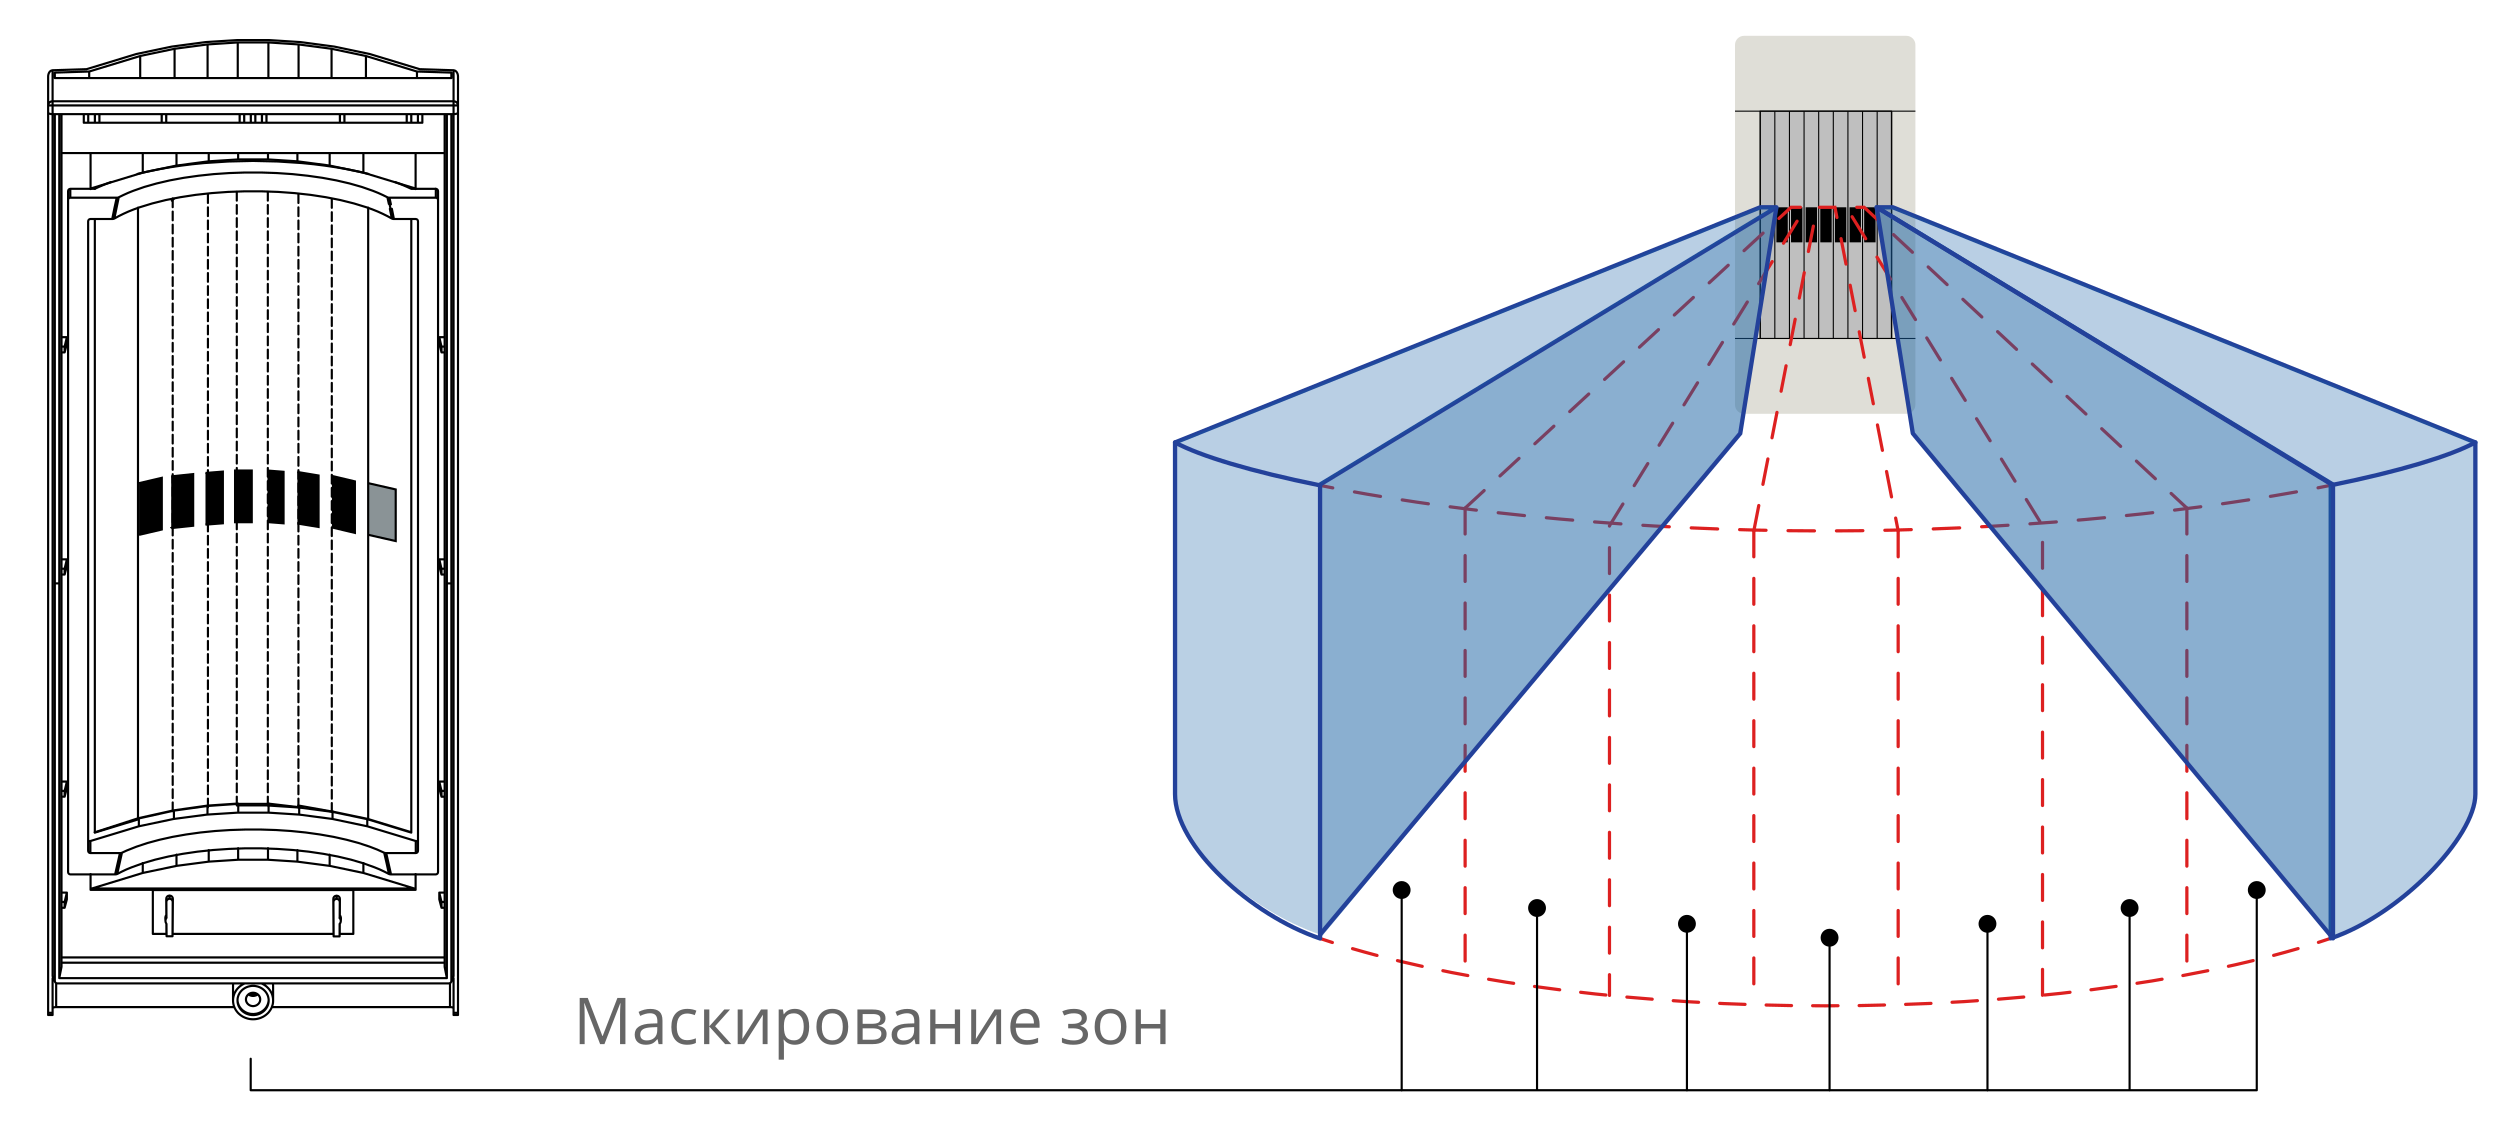 <?xml version="1.0" encoding="utf-8"?>
<!-- Generator: Adobe Illustrator 23.0.0, SVG Export Plug-In . SVG Version: 6.00 Build 0)  -->
<svg version="1.1" id="Слой_1" xmlns="http://www.w3.org/2000/svg" xmlns:xlink="http://www.w3.org/1999/xlink" x="0px" y="0px"
	 width="579.58px" height="262.751px" viewBox="0 0 579.58 262.751"
	 style="enable-background:new 0 0 579.58 262.751;" xml:space="preserve">
<style type="text/css">
	.st0{fill:#DFDED7;}
	.st1{fill:#BFBFBF;stroke:#000000;stroke-width:0.25;stroke-miterlimit:10;}
	.st2{fill:none;stroke:#000000;stroke-width:0.25;stroke-miterlimit:10;}
	.st3{fill:none;stroke:#DD2020;stroke-width:0.75;stroke-linecap:round;stroke-miterlimit:10;stroke-dasharray:6,5;}
	.st4{fill:none;stroke:#DD2020;stroke-width:0.75;stroke-linecap:round;stroke-miterlimit:10;}
	.st5{fill:none;stroke:#DD2020;stroke-width:0.75;stroke-linecap:round;stroke-miterlimit:10;stroke-dasharray:6.123,5.102;}
	
		.st6{fill:none;stroke:#DD2020;stroke-width:0.75;stroke-linecap:round;stroke-miterlimit:10;stroke-dasharray:5.88,4.9;}
	.st7{opacity:0.5;fill:#1760A3;}
	.st8{fill:none;stroke:#23419A;stroke-linecap:round;stroke-linejoin:round;stroke-miterlimit:10;}
	.st9{fill:none;stroke:#23419A;stroke-miterlimit:10;}
	.st10{opacity:0.3;fill:#1760A3;}
	.st11{opacity:0.3;}
	.st12{fill:#1760A3;}
	.st13{fill:#23419A;}
	.st14{fill:none;stroke:#000000;stroke-width:0.5;stroke-linecap:round;stroke-linejoin:round;}
	.st15{fill:none;stroke:#000000;stroke-width:0.5;stroke-linecap:round;stroke-linejoin:round;stroke-miterlimit:1;}
	.st16{fill:none;stroke:#000000;stroke-width:0.5;stroke-linecap:round;stroke-linejoin:round;stroke-dasharray:2.022,1.022;}
	.st17{fill:none;stroke:#000000;stroke-width:0.5;stroke-linecap:round;stroke-linejoin:round;stroke-dasharray:2.023,1.023;}
	.st18{fill:none;stroke:#000000;stroke-width:0.5;stroke-linecap:round;stroke-linejoin:round;stroke-dasharray:2.024,1.024;}
	.st19{fill:none;stroke:#000000;stroke-width:0.5;stroke-miterlimit:10;}
	.st20{fill:#8A9396;}
	.st21{fill:#666666;}
</style>
<g>
</g>
<g>
	<g>
		<path class="st0" d="M441.953,8.304h-37.625c-1.16,0-2.1,0.94-2.1,2.1v83.43
			c0,1.16,0.94,2.1,2.1,2.1h37.625c1.16,0,2.1-0.94,2.1-2.1V10.405
			C444.054,9.245,443.113,8.304,441.953,8.304z"/>
		<rect x="408.072" y="25.769" class="st1" width="30.415" height="52.702"/>
		<rect x="411.823" y="48.056" width="2.639" height="8.127"/>
		<rect x="415.216" y="48.056" width="2.639" height="8.127"/>
		<rect x="418.608" y="48.056" width="2.639" height="8.127"/>
		<rect x="422" y="48.056" width="2.639" height="8.127"/>
		<rect x="425.392" y="48.056" width="2.639" height="8.127"/>
		<rect x="428.784" y="48.056" width="2.639" height="8.127"/>
		<rect x="432.176" y="48.056" width="2.639" height="8.127"/>
		<g>
			<g>
				<line class="st2" x1="408.072" y1="25.769" x2="408.072" y2="78.471"/>
			</g>
			<g>
				<line class="st2" x1="411.461" y1="25.769" x2="411.461" y2="78.471"/>
			</g>
			<g>
				<line class="st2" x1="414.85" y1="25.769" x2="414.85" y2="78.471"/>
			</g>
			<g>
				<line class="st2" x1="418.24" y1="25.769" x2="418.24" y2="78.471"/>
			</g>
			<g>
				<line class="st2" x1="421.629" y1="25.769" x2="421.629" y2="78.471"/>
			</g>
			<g>
				<line class="st2" x1="425.019" y1="25.769" x2="425.019" y2="78.471"/>
			</g>
			<g>
				<line class="st2" x1="428.408" y1="25.769" x2="428.408" y2="78.471"/>
			</g>
			<g>
				<line class="st2" x1="431.798" y1="25.769" x2="431.798" y2="78.471"/>
			</g>
			<g>
				<line class="st2" x1="435.187" y1="25.769" x2="435.187" y2="78.471"/>
			</g>
			<g>
				<line class="st2" x1="438.577" y1="25.769" x2="438.577" y2="78.471"/>
			</g>
		</g>
		<line class="st2" x1="402.228" y1="25.769" x2="444.054" y2="25.769"/>
		<line class="st2" x1="402.228" y1="78.471" x2="444.054" y2="78.471"/>
	</g>
	<g>
		<line class="st3" x1="339.663" y1="117.796" x2="339.663" y2="226.062"/>
		<polyline class="st3" points="339.663,117.796 415.216,48.056 418.608,48.056 373.128,121.895 
			373.128,230.773 		"/>
		<line class="st3" x1="406.592" y1="123.083" x2="406.592" y2="232.926"/>
		<line class="st3" x1="440.056" y1="123.083" x2="440.056" y2="232.915"/>
		<polyline class="st3" points="473.521,230.737 473.521,121.895 428.031,48.056 432.176,48.056 
			506.985,117.796 		"/>
		<line class="st3" x1="506.985" y1="117.796" x2="506.985" y2="225.36"/>
		<g>
			<g>
				<path class="st4" d="M540.337,112.508c-0.964,0.196-1.945,0.39-2.94,0.583"/>
				<path class="st5" d="M532.385,114.031c-28.012,5.062-66.616,9.053-109.244,9.053
					c-43.869,0-83.476-4.227-111.662-9.498"/>
				<path class="st4" d="M308.973,113.109c-0.995-0.193-1.975-0.387-2.94-0.583"/>
			</g>
		</g>
		<g>
			<g>
				<path class="st4" d="M306.033,217.566c0.935,0.315,1.885,0.626,2.849,0.933"/>
				<path class="st6" d="M313.567,219.929c28.038,8.188,66.778,13.253,109.574,13.253
					c44.046,0,83.797-5.365,112.004-13.979"/>
				<path class="st4" d="M537.489,218.472c0.964-0.308,1.914-0.619,2.849-0.935"/>
			</g>
		</g>
		<polyline class="st3" points="406.592,123.083 421.247,48.056 425.392,48.056 440.056,123.083 		
			"/>
	</g>
	<polyline class="st7" points="306.033,217.566 306.033,112.508 411.823,48.056 403.443,100.482 
		306.033,217.566 	"/>
	<polyline class="st8" points="272.413,102.571 408.072,48.056 411.823,48.056 306.033,112.336 	
		"/>
	<polyline class="st9" points="306.033,216.65 403.443,100.482 411.823,48.056 	"/>
	<polyline class="st8" points="573.869,102.571 438.827,48.056 435.075,48.056 540.866,112.336 	
		"/>
	<polygon class="st10" points="272.413,102.571 408.072,48.056 411.823,48.056 306.033,112.336 
		286.93,107.96 	"/>
	<polygon class="st10" points="573.869,102.571 438.827,48.056 435.075,48.056 540.866,112.336 
		558.65,108.16 	"/>
	<g class="st11">
		<path class="st12" d="M272.413,102.571v81.523c0,11.753,17.583,27.155,33.62,32.555V112.526
			C289.996,109.278,278.267,105.729,272.413,102.571z"/>
		<path class="st12" d="M540.337,112.508v105.029c15.992-5.394,33.532-23.187,33.532-33.443
			v-81.524C568.026,105.723,556.33,109.266,540.337,112.508z"/>
	</g>
	<g>
		<path class="st8" d="M272.413,102.571v81.523c0,12.052,17.583,28.072,33.62,33.472v-105.04
			C289.996,109.278,278.267,105.729,272.413,102.571z"/>
		<path class="st8" d="M540.337,112.508v105.029c15.992-5.394,33.532-23.486,33.532-33.443
			v-81.524C568.026,105.723,556.33,109.266,540.337,112.508z"/>
	</g>
	<path class="st13" d="M540.866,112.336"/>
	<polyline class="st7" points="540.866,216.65 540.866,112.508 435.075,48.056 443.456,100.482 
		540.866,217.537 	"/>
	<polyline class="st8" points="540.866,217.537 540.866,112.508 435.075,48.056 443.456,100.482 
		540.866,217.537 	"/>
</g>
<path d="M327.02,206.337c0,1.144-0.927,2.071-2.075,2.071
	c-1.144,0-2.071-0.927-2.071-2.071c0-1.144,0.927-2.075,2.071-2.075
	C326.093,204.262,327.02,205.193,327.02,206.337"/>
<path d="M525.263,206.337c0,1.144-0.927,2.071-2.075,2.071
	c-1.144,0-2.071-0.927-2.071-2.071c0-1.144,0.927-2.075,2.071-2.075
	C524.336,204.262,525.263,205.193,525.263,206.337"/>
<path d="M495.782,210.509c0,1.144-0.927,2.071-2.075,2.071
	c-1.144,0-2.071-0.927-2.071-2.071c0-1.144,0.927-2.075,2.071-2.075
	C494.855,208.434,495.782,209.365,495.782,210.509"/>
<path d="M358.408,210.509c0,1.144-0.927,2.071-2.075,2.071
	c-1.144,0-2.071-0.927-2.071-2.071c0-1.144,0.927-2.075,2.071-2.075
	C357.481,208.434,358.408,209.365,358.408,210.509"/>
<path d="M393.159,214.175c0,1.144-0.927,2.071-2.075,2.071
	c-1.144,0-2.071-0.927-2.071-2.071c0-1.144,0.927-2.075,2.071-2.075
	C392.232,212.1,393.159,213.031,393.159,214.175"/>
<path d="M462.833,214.175c0,1.144-0.927,2.071-2.075,2.071
	c-1.144,0-2.071-0.927-2.071-2.071c0-1.144,0.927-2.075,2.071-2.075
	C461.906,212.1,462.833,213.031,462.833,214.175"/>
<path d="M426.226,217.396c0,1.144-0.927,2.071-2.075,2.071
	c-1.144,0-2.071-0.927-2.071-2.071c0-1.144,0.927-2.075,2.071-2.075
	C425.298,215.321,426.226,216.252,426.226,217.396"/>
<g>
	<path class="st14" d="M58.121,245.453v7.298h465.069v-46.39 M493.709,252.751v-42.244
		 M356.335,252.751v-42.244"/>
	<path class="st14" d="M324.955,252.751v-46.786 M391.085,252.751v-38.097 M424.152,252.751
		v-35.726 M460.76,252.751v-38.097"/>
</g>
<path class="st15" d="M89.815,45.739l-1.038-0.512l-1.126-0.508l-1.191-0.477l-2.584-0.902
	l-2.834-0.806l-3.053-0.709l-3.241-0.6l-3.407-0.482l-3.53-0.377l-3.622-0.245
	l-3.67-0.127h-3.692l-3.675,0.127l-3.622,0.245l-3.53,0.377l-3.403,0.482
	l-3.25,0.6l-3.044,0.709l-2.843,0.806l-2.58,0.902l-1.187,0.477l-1.121,0.508
	l-1.047,0.512c-0.359,1.642-0.701,3.289-1.021,4.932 M90.844,50.671l-1.021-0.561
	l-1.104-0.547l-1.183-0.534l-1.261-0.504l-1.34-0.477l-2.891-0.885l-3.14-0.784
	l-3.368-0.661l-3.556-0.543l-3.692-0.407l-3.806-0.276l-3.867-0.136h-3.889
	l-3.867,0.136l-3.802,0.276l-3.697,0.407l-3.552,0.543l-3.372,0.661l-3.14,0.784
	l-2.891,0.885l-1.336,0.477l-1.266,0.504l-1.183,0.534l-1.104,0.547l-1.012,0.561
	 M90.844,50.671c-0.153-0.753-0.302-1.507-0.464-2.26 M90.152,47.285
	c-0.109-0.512-0.223-1.025-0.337-1.546 M90.625,47.382
	c-0.109-0.517-0.219-1.029-0.333-1.546 M89.815,45.739
	c0.149,0.074,0.311,0.101,0.477,0.096 M90.319,47.382h0.306 M90.152,47.285
	c0.145,0.07,0.311,0.105,0.473,0.096 M90.319,47.382l0.215,1.029 M101.036,43.773
	v2.063 M101.553,46.383c0.009-0.294-0.223-0.543-0.517-0.547 M101.553,46.383
	v-2.063c0.009-0.289-0.223-0.534-0.517-0.547 M16.3,45.835V43.773
	c-0.289,0.013-0.521,0.258-0.517,0.547v2.063 M16.3,45.835
	c-0.289,0.004-0.521,0.254-0.517,0.547 M15.783,202.16
	c-0.004,0.298,0.228,0.534,0.517,0.556 M101.036,202.716
	c0.293-0.022,0.526-0.258,0.517-0.556 M20.955,50.776
	c-0.298,0-0.526,0.254-0.521,0.552 M20.434,197.224
	c-0.004,0.294,0.223,0.543,0.521,0.543v-2.79 M20.434,194.592
	c0,0.066,0.004,0.118,0.026,0.175c0.079,0.197,0.293,0.293,0.495,0.21
	 M96.389,194.977c0.057,0.035,0.118,0.039,0.175,0.035
	c0.21-0.022,0.363-0.21,0.342-0.42 M96.389,194.977v2.79
	c0.293,0,0.526-0.25,0.517-0.543 M96.906,51.328
	c0.009-0.298-0.223-0.552-0.517-0.552 M20.434,51.328v145.896 M27.057,45.835
	H16.3 M27.057,45.835c-0.368,1.647-0.718,3.285-1.038,4.94 M27.057,45.835
	c0.158,0.004,0.32-0.022,0.469-0.096 M90.17,202.62
	c0.153,0.061,0.315,0.101,0.482,0.096 M90.17,202.62l-1.034-0.534l-1.112-0.526
	l-1.191-0.486l-2.588-0.933l-2.856-0.841l-3.088-0.732l-3.289-0.618l-3.451-0.508
	l-3.587-0.381l-3.679-0.254l-3.745-0.136h-3.762l-3.736,0.136l-3.679,0.254
	l-3.591,0.381l-3.451,0.508l-3.289,0.618l-3.083,0.732l-2.851,0.841l-2.593,0.933
	l-1.191,0.486l-1.117,0.526l-1.034,0.534 M90.17,202.62
	c-0.346-1.651-0.714-3.289-1.104-4.927 M27.81,197.767
	c-0.39,1.651-0.762,3.294-1.121,4.949c0.171,0.004,0.329-0.035,0.482-0.096
	 M28.27,197.693c-0.385,1.638-0.753,3.276-1.099,4.927 M16.3,43.773h5.685
	 M15.783,202.16V46.383 M32.19,189.914v1.647 M21.985,193.028l10.205-3.114
	 M21.985,50.776v142.252 M77.092,189.866l8.054,1.695 M69.361,188.85l7.73,1.016
	 M62.266,188.399l7.095,0.451 M55.074,188.399h7.192 M47.983,188.85l7.091-0.451
	 M40.244,189.866l7.739-1.016 M32.19,191.561l8.054-1.695 M20.955,194.977
	l11.234-3.416 M20.955,197.767h6.854c0.158,0.018,0.32-0.018,0.46-0.074
	 M89.066,197.693l-1.612-0.732l-1.756-0.679l-2.571-0.85l-2.786-0.749
	l-2.983-0.666l-3.158-0.556l-3.302-0.46l-3.416-0.346l-3.486-0.228l-3.548-0.114
	h-3.556l-3.543,0.114l-3.491,0.228l-3.421,0.346l-3.294,0.46l-3.158,0.556
	l-2.991,0.666l-2.781,0.749l-2.567,0.85l-2.312,0.915l-1.064,0.495
	 M89.066,197.693c0.149,0.057,0.307,0.092,0.469,0.074 M95.351,193.028V50.776
	 M85.146,189.914l10.205,3.114 M85.146,191.561v-1.647 M85.146,191.561l11.243,3.416
	 M26.019,50.776c0.171,0,0.328-0.026,0.486-0.105 M26.019,50.776h-5.063
	 M90.319,47.382l0.215,1.029C90.463,48.069,90.393,47.723,90.319,47.382
	 M90.849,48.411h-0.315 M96.389,50.776H91.322 M96.906,197.224V51.328 M89.535,197.767
	h6.854 M90.652,202.716c-0.355-1.656-0.727-3.298-1.117-4.949 M101.036,202.716
	H90.652 M101.553,46.383v155.777 M101.036,45.835H90.292 M90.844,50.671
	c0.144,0.079,0.311,0.105,0.477,0.105l-0.473-2.365 M95.351,192.932l-10.078-3.079
	 M77.092,188.223l8.054,1.691 M77.092,189.866v-1.642 M69.361,187.212l7.73,1.012
	 M69.361,188.85v-1.638 M62.266,186.752l7.095,0.46 M62.266,188.399v-1.647
	 M26.689,202.716H16.3 M77.179,188.162l8.094,1.691"/>
<line class="st16" x1="76.921" y1="188.201" x2="76.921" y2="46.006"/>
<line class="st15" x1="69.136" y1="186.733" x2="77.304" y2="188.201"/>
<line class="st17" x1="69.184" y1="187.17" x2="69.184" y2="44.861"/>
<line class="st15" x1="62.049" y1="186.28" x2="69.573" y2="187.169"/>
<line class="st18" x1="62.091" y1="186.716" x2="62.091" y2="44.381"/>
<path class="st15" d="M62.269,186.716h-7.227 M95.359,43.78l-0.889-0.407L93.537,42.97
	l-0.964-0.39l-1.007-0.385 M85.421,40.32l-2.356-0.552l-2.457-0.508l-2.549-0.447
	l-2.624-0.394l-2.685-0.337l-2.75-0.276l-5.628-0.364l-5.716-0.136l-5.716,0.136
	l-5.628,0.364l-2.751,0.276l-2.694,0.337l-2.619,0.394l-2.549,0.447l-2.457,0.508
	l-2.356,0.552 M25.742,42.195l-1.007,0.385L23.775,42.97l-0.937,0.403l-0.885,0.407
	 M95.359,43.78h5.681"/>
<line class="st18" x1="54.895" y1="186.716" x2="54.895" y2="44.381"/>
<path class="st15" d="M55.234,188.119v-1.756 M48.103,188.601v-1.743 M40.32,189.687v-1.752
	 M55.216,186.28l-7.17,0.486l-7.814,1.104l-8.133,1.805l-10.144,3.28
	 M32.218,189.735l8.103-1.8l7.783-1.077l7.13-0.495h7.236"/>
<line class="st17" x1="48.204" y1="187.167" x2="48.204" y2="44.862"/>
<line class="st16" x1="40.037" y1="46.008" x2="40.037" y2="188.199"/>
<path class="st15" d="M12.193,26.46v-2.019 M11.159,24.44h1.034 M11.159,24.44v1.647
	c0,0.035,0.013,0.057,0.031,0.088c0.018,0.035,0.039,0.053,0.074,0.079
	c0.035,0.026,0.079,0.053,0.123,0.07c0.048,0.018,0.109,0.044,0.158,0.053
	c0.07,0.018,0.131,0.039,0.201,0.053c0.074,0.013,0.145,0.022,0.219,0.026
	c0.079,0.004,0.149,0.004,0.228,0.004 M12.193,23.481v-7.196l-0.088,0.018
	c-0.07,0-0.14,0.018-0.206,0.048c-0.074,0.031-0.136,0.066-0.197,0.118
	c-0.07,0.053-0.131,0.114-0.188,0.18c-0.061,0.079-0.114,0.153-0.158,0.241
	c-0.048,0.088-0.079,0.184-0.109,0.272c-0.026,0.109-0.048,0.206-0.07,0.307
	c-0.009,0.096-0.018,0.193-0.018,0.285v6.688 M12.193,23.481h-0.083l-0.079,0.004
	l-0.083,0.018l-0.07,0.022l-0.083,0.026l-0.07,0.026l-0.07,0.044l-0.07,0.035
	l-0.061,0.048l-0.061,0.057l-0.057,0.057l-0.048,0.057l-0.048,0.061l-0.031,0.07
	l-0.039,0.061l-0.026,0.079l-0.022,0.07l-0.018,0.074L11.164,24.37l-0.004,0.07
	 M106.179,24.44v-6.688 M105.15,16.285l0.083,0.018 M105.15,16.285v7.196
	 M106.179,24.44V24.37l-0.009-0.079l-0.018-0.074l-0.022-0.07l-0.031-0.079
	l-0.031-0.061l-0.039-0.07l-0.048-0.061l-0.048-0.057l-0.057-0.057l-0.057-0.057
	l-0.066-0.048l-0.061-0.035l-0.074-0.044l-0.074-0.026l-0.079-0.026l-0.074-0.022
	l-0.083-0.018l-0.079-0.004h-0.079 M105.233,16.303
	c0.074,0,0.144,0.018,0.21,0.048c0.07,0.031,0.136,0.066,0.197,0.118
	c0.07,0.053,0.131,0.114,0.188,0.18c0.061,0.079,0.114,0.153,0.149,0.241
	c0.048,0.088,0.083,0.184,0.118,0.272c0.035,0.109,0.048,0.206,0.066,0.307
	c0.009,0.096,0.018,0.193,0.018,0.285 M38.537,208.397l0.035,0.736
	 M39.291,208.358h-0.009c-0.403,0.022-0.727,0.368-0.71,0.775 M39.291,208.358
	l-0.039-0.736l-0.004,0.004c-0.407,0.013-0.731,0.359-0.709,0.771 M39.357,207.622
	l-0.039,0.736 M40.04,209.133c0.013-0.416-0.306-0.762-0.723-0.775
	 M40.04,209.133l0.039-0.736c0.013-0.416-0.311-0.758-0.723-0.775
	 M77.268,208.432l0.035,0.723 M78.026,208.389h-0.009
	c-0.416,0.013-0.731,0.359-0.714,0.766 M78.026,208.389l-0.044-0.736
	c-0.416,0.013-0.736,0.363-0.714,0.78 M78.083,207.653l-0.031,0.736
	 M78.771,209.155c0.013-0.412-0.311-0.758-0.718-0.766 M78.771,209.155l0.031-0.723
	l0.004-0.013c0.013-0.416-0.302-0.753-0.723-0.766 M43.579,206.348h38.332
	 M81.911,206.291h14.44c-0.048-0.153-0.167-0.28-0.329-0.315H43.57
	 M43.579,205.975H21.316c-0.162,0.035-0.28,0.162-0.32,0.315h14.436
	 M35.432,206.348h8.147 M56.758,227.98l-0.28,0.127l-0.272,0.145l-0.258,0.171
	l-0.25,0.175l-0.241,0.202l-0.215,0.21l-0.21,0.223l-0.188,0.236l-0.166,0.254
	l-0.149,0.263l-0.144,0.254l-0.105,0.285l-0.092,0.276l-0.07,0.298l-0.057,0.293
	l-0.026,0.294l-0.009,0.293l0.013,0.298l0.035,0.285l0.053,0.298l0.074,0.28
	l0.105,0.289l0.114,0.276l0.14,0.263l0.149,0.263l0.18,0.236l0.188,0.245
	l0.21,0.219l0.228,0.206l0.236,0.197l0.254,0.175l0.258,0.166l0.276,0.136
	l0.289,0.131l0.298,0.105l0.298,0.092l0.302,0.07l0.315,0.053l0.315,0.026
	l0.315,0.013l0.315-0.013l0.311-0.026l0.315-0.053l0.306-0.07l0.302-0.092
	l0.289-0.105l0.285-0.131l0.28-0.136l0.263-0.166l0.254-0.175l0.236-0.197
	l0.228-0.206l0.21-0.219l0.188-0.245l0.171-0.236l0.162-0.263l0.136-0.263
	l0.114-0.276l0.092-0.289l0.092-0.28l0.053-0.298l0.031-0.285l0.009-0.298
	l-0.009-0.293l-0.026-0.294l-0.053-0.293l-0.07-0.298l-0.088-0.276l-0.114-0.285
	l-0.136-0.254l-0.149-0.263l-0.175-0.254l-0.184-0.236l-0.206-0.223l-0.219-0.21
	l-0.236-0.202l-0.25-0.175l-0.263-0.171l-0.276-0.145l-0.28-0.127
	 M54.051,227.98c-0.013,0.184-0.026,0.368-0.026,0.552 M105.041,226.578
	c0.07-0.092,0.11-0.201,0.11-0.315l-0.311,0.39 M104.765,226.92
	c0.048-0.079,0.074-0.171,0.074-0.267 M12.504,226.652
	c-0.004,0.096,0.022,0.188,0.07,0.267 M12.504,226.652l-0.311-0.39
	c0,0.114,0.039,0.223,0.114,0.315 M105.15,23.481H12.193v0.959h92.957
	 M105.15,23.481v0.959 M104.322,227.923v5.554c0.061,0,0.114,0,0.171,0.004
	c0.057,0,0.114,0.009,0.175,0.022c0.061,0.004,0.114,0.013,0.166,0.031
	c0.044,0.013,0.092,0.035,0.136,0.053c0.039,0.018,0.07,0.035,0.101,0.057
	c0.022,0.018,0.044,0.044,0.057,0.07c0.013,0.013,0.022,0.035,0.022,0.061
	 M13.021,233.476v-5.554 M12.193,233.774c0-0.026,0.009-0.048,0.022-0.061
	c0.013-0.026,0.035-0.053,0.053-0.07c0.035-0.022,0.066-0.039,0.101-0.057
	c0.039-0.018,0.096-0.039,0.145-0.053c0.048-0.018,0.109-0.026,0.158-0.031
	c0.061-0.013,0.118-0.022,0.18-0.022c0.053-0.004,0.118-0.004,0.171-0.004
	 M12.193,235.311v-0.508h-1.034 M11.159,235.311v-0.508 M106.179,234.803h-1.029
	 M105.15,235.311v-0.508 M106.179,235.311v-0.508 M106.179,26.087v-1.647h-1.029V26.46
	c0.066,0,0.14,0,0.215-0.004c0.074-0.004,0.149-0.013,0.219-0.026
	c0.07-0.013,0.136-0.026,0.201-0.048c0.061-0.013,0.118-0.039,0.175-0.057
	c0.044-0.026,0.083-0.048,0.123-0.079c0.031-0.022,0.057-0.044,0.079-0.079
	C106.171,26.135,106.179,26.114,106.179,26.087 M11.159,26.087v208.716 M12.193,234.803
	v-8.02 M12.193,26.46v199.803 M97.915,26.46v1.997 M97.915,26.46h-38.74 M58.163,26.46
	h1.012 M56.595,26.46h1.568 M55.579,26.46h1.016 M38.516,26.46h17.064 M37.508,26.46
	h1.007 M23.029,26.46h14.48 M22.017,26.46h1.012 M20.453,26.46h1.564 M19.424,26.46
	v1.997 M19.424,26.46h1.029 M97.915,28.457H96.885 M95.353,28.457h-1.06
	 M79.852,28.457h-1.051 M61.781,28.457h-1.056 M58.146,28.457h1.051 M55.562,28.457
	h1.056 M37.486,28.457h1.051 M21.995,28.457h1.056 M19.424,28.457h1.029
	 M105.15,226.263V26.46 M105.15,234.803v-8.02 M106.179,26.087v208.716
	 M12.193,226.784h0.272 M104.879,226.784h0.272 M96.885,28.457V26.46 M95.326,26.46
	l0.026,1.997 M94.293,28.457l0.018-1.997 M79.83,26.46l0.022,1.997 M78.801,28.457
	l0.018-1.997 M61.755,26.46l0.026,1.997 M60.726,28.457l0.022-1.997 M59.175,26.46
	l0.022,1.997 M58.163,26.46l-0.018,1.997 M56.617,28.457L56.595,26.46 M55.579,26.46
	l-0.018,1.997 M38.537,28.457L38.516,26.46 M37.508,26.46l-0.022,1.997
	 M23.05,28.457L23.029,26.46 M22.017,26.46l-0.022,1.997 M20.453,28.457V26.46
	 M20.453,28.457h1.542L21.982,26.46 M23.059,26.46l-0.009,1.997h14.436L37.473,26.46
	 M38.555,26.46l-0.018,1.997h17.024L55.549,26.46 M56.626,26.46l-0.009,1.997h1.529
	L58.133,26.46 M60.726,28.457h-1.529 M60.712,26.46l0.013,1.997 M59.197,28.457
	l0.013-1.997 M78.801,28.457h-17.02 M78.788,26.46l0.013,1.997 M61.781,28.457
	L61.794,26.46 M94.293,28.457H79.852 M94.279,26.46l0.013,1.997 M79.852,28.457
	l0.013-1.997 M96.885,28.457h-1.533l0.004-1.997 M63.314,228.531
	c0-0.184-0.009-0.368-0.026-0.552 M58.672,228.558l-0.285,0.004l-0.28,0.035
	l-0.276,0.057l-0.272,0.066l-0.271,0.096l-0.258,0.109l-0.25,0.131l-0.232,0.149
	l-0.228,0.162l-0.206,0.18l-0.193,0.197l-0.171,0.206l-0.166,0.223l-0.131,0.236
	l-0.123,0.232l-0.096,0.254l-0.079,0.258l-0.057,0.254l-0.026,0.267l-0.009,0.272
	l0.009,0.263l0.026,0.267l0.057,0.25l0.079,0.263l0.096,0.254l0.123,0.237
	l0.131,0.232l0.166,0.223l0.171,0.206l0.193,0.201l0.206,0.18l0.228,0.158
	l0.232,0.149l0.25,0.136l0.258,0.105l0.271,0.092l0.272,0.079l0.276,0.044
	l0.28,0.035l0.285,0.013 M78.749,212.773l0.022-3.618 M77.303,209.155l0.044,7.932
	 M78.727,217.087h-1.38 M38.59,212.742l-0.018-3.609 M38.612,212.755
	c-0.337,0.421-0.337,1.021-0.018,1.432l0.026,2.864 M39.992,217.052h-1.371
	 M40.04,209.133l-0.048,7.919 M12.193,26.46h7.231 M105.15,26.46h-7.236
	 M12.71,227.419c-0.004,0.302,0.232,0.552,0.53,0.561 M12.71,227.419
	l-0.206-0.767 M12.71,227.419v-92.173 M12.71,26.46v108.786 M104.638,26.46v108.786
	 M104.638,227.419v-92.173 M104.638,227.419l0.201-0.767 M104.103,227.98
	c0.298-0.009,0.534-0.258,0.534-0.561 M13.24,227.98h90.864 M13.021,233.476
	h41.297 M104.322,233.476H63.025 M55.119,9.843h7.104 M55.119,9.843v8.256
	 M48.125,10.302l6.995-0.46 M48.125,10.302v7.796 M40.473,11.31l7.652-1.007
	 M40.473,11.31v6.789 M32.502,12.983l7.971-1.673 M32.502,12.983v5.116
	 M20.677,16.583l11.826-3.6 M20.677,16.583v1.515 M12.71,16.833l7.967-0.25
	 M12.71,18.098v-1.266 M104.638,18.098H12.71 M104.638,18.098v-1.266l-7.971-0.25
	v1.515 M96.666,16.583l-11.83-3.6v5.116 M84.837,12.983l-7.971-1.673v6.789
	 M76.865,11.31l-7.647-1.007 M62.223,9.843v8.256 M69.218,10.302v7.796
	 M69.218,10.302l-6.995-0.46 M55.063,231.812l0.013,0.258l0.044,0.254l0.061,0.25
	l0.083,0.25l0.096,0.232l0.123,0.237l0.14,0.223l0.158,0.21l0.171,0.201
	l0.188,0.188l0.197,0.175l0.219,0.149l0.228,0.145l0.237,0.127l0.25,0.105
	l0.258,0.096l0.263,0.066l0.272,0.057l0.267,0.026l0.276,0.013h0.276l0.267-0.031
	l0.272-0.035l0.267-0.061l0.263-0.088l0.25-0.096l0.245-0.118l0.228-0.131
	l0.223-0.153l0.206-0.162l0.201-0.18l0.18-0.193l0.166-0.206l0.144-0.219
	l0.127-0.232l0.114-0.232l0.088-0.241l0.07-0.25l0.053-0.254l0.031-0.25
	 M13.739,26.46v108.786 M12.193,16.285L20.059,16.036 M105.15,16.285l-7.862-0.25
	l-11.563-3.513l-8.203-1.721l-7.901-1.051l-7.262-0.46 M54.988,9.291h7.371
	 M47.718,9.751l7.271-0.46 M39.821,10.802l7.897-1.051 M31.609,12.523
	l8.212-1.721 M20.059,16.036l11.55-3.513 M78.735,214.223l-0.009,2.864
	 M78.727,214.209h0.004c0.377-0.403,0.368-1.025-0.026-1.401 M14.983,209.107v1.34
	 M14.26,209.107h0.723 M14.26,183.358v1.34 M14.983,184.698h-0.723 M14.983,183.358
	v1.34 M14.26,183.358h0.723 M14.26,131.851v1.345 M14.983,133.196h-0.723
	 M14.983,131.851v1.345 M14.26,131.851h0.723 M14.26,80.349v1.345 M14.983,81.694
	h-0.723 M14.983,80.349v1.345 M14.26,80.349h0.723 M40.916,198.14v2.597
	l7.476-0.981 M48.392,197.089v2.667l6.815-0.438 M55.207,196.651v2.667h6.92
	 M62.127,196.651v2.667 M68.947,199.756l-6.819-0.438 M68.947,197.089v2.667
	 M76.427,200.737l-7.481-0.981 M76.427,198.14v2.597 M78.784,212.085l0.018-3.653
	 M78.083,207.653h-0.101 M77.268,208.432l0.053,8.037 M77.347,217.087l-0.026-0.618
	 M78.727,217.087l0.031-0.618l0.013-2.308 M57.02,231.694v0.118l0.018,0.127
	l0.026,0.123l0.031,0.105l0.048,0.123l0.057,0.109l0.061,0.105l0.074,0.105
	l0.083,0.088l0.083,0.092l0.092,0.079l0.109,0.079l0.105,0.066l0.114,0.061
	l0.114,0.053l0.127,0.044l0.118,0.026l0.136,0.031l0.123,0.018h0.258
	l0.136-0.018l0.118-0.031l0.127-0.026l0.123-0.044l0.118-0.053l0.114-0.061
	l0.109-0.066l0.101-0.079l0.092-0.079l0.092-0.092l0.083-0.088l0.07-0.105
	l0.061-0.105l0.057-0.109l0.044-0.123l0.035-0.105l0.022-0.123l0.018-0.127
	l0.004-0.118 M78.968,213.263c0.14-0.372,0.074-0.793-0.184-1.091l-0.035,0.666
	 M38.572,214.157l0.009,2.291 M38.621,217.052l-0.039-0.604 M39.992,217.052
	l0.031-0.604l0.057-8.05 M39.357,207.622h-0.105 M38.537,208.397l0.022,3.653
	 M38.59,212.777l-0.031-0.683 M38.559,212.098
	c-0.232,0.324-0.298,0.749-0.171,1.134 M103.6,226.762v-91.516 M13.739,226.762
	h89.861 M13.739,226.762v-91.516 M104.638,135.246h-1.038 M103.6,26.46v108.786
	 M12.71,135.246h1.029 M21.316,205.975l11.782-3.596 M84.245,202.379l-7.818-1.642
	 M84.245,200.084v2.295 M33.098,200.084v2.295l7.818-1.642 M57.975,230.292
	l0.131,0.053l0.136,0.031l0.145,0.035l0.144,0.013l0.14,0.009l0.144-0.009
	l0.14-0.013l0.14-0.035l0.136-0.031l0.127-0.053 M35.432,206.348v10.161
	 M78.757,216.509h3.153 M40.022,216.509h37.299 M35.432,216.509h3.158 M81.911,216.509
	V206.348 M96.316,43.698v0.131 M21.027,43.83v-0.131l12.071-3.679 M84.245,40.019
	l12.071,3.679 M84.245,40.019v-4.533 M76.427,38.381l7.818,1.638 M14.26,35.486
	h88.823 M76.427,38.381v-2.895 M68.947,37.396l7.481,0.985 M68.947,37.396v-1.91
	 M62.127,36.958l6.819,0.438 M62.127,36.958v-1.472 M55.207,36.958h6.92
	 M55.207,36.958v-1.472 M48.392,37.396l6.815-0.438 M48.392,37.396v-1.91
	 M40.916,38.381l7.476-0.985 M40.916,38.381v-2.895 M33.098,40.019v-4.533
	 M33.098,40.019l7.818-1.638 M103.083,26.46v53.889 M103.083,81.694v50.158
	 M103.083,133.196v50.162 M103.083,184.698v24.409 M103.083,210.447v13.704
	 M102.356,80.349v1.345h0.727 M103.083,80.349v1.345 M103.083,80.349h-0.727
	 M102.356,131.851v1.345h0.727 M103.083,131.851v1.345 M103.083,131.851h-0.727
	 M102.356,183.358v1.34h0.727 M103.083,183.358v1.34 M103.083,183.358h-0.727
	 M102.356,209.107v1.34h0.727 M103.083,209.107v1.34 M103.083,209.107h-0.727
	 M103.083,224.152l0.517,2.61 M14.26,223.184h88.823 M14.26,224.152l-0.521,2.61
	 M14.26,210.447v13.704 M14.26,184.698v24.409 M14.26,133.196v50.162 M14.26,81.694
	v50.158 M14.26,35.486v44.863 M14.26,26.46v9.027 M14.26,209.107v1.34
	 M14.983,210.447h-0.723 M60.323,231.694l-0.004-0.123l-0.018-0.118l-0.022-0.123
	l-0.035-0.118l-0.044-0.114l-0.057-0.105l-0.061-0.109l-0.07-0.096l-0.083-0.101
	l-0.092-0.088l-0.092-0.079l-0.101-0.088l-0.109-0.057l-0.114-0.057l-0.118-0.053
	l-0.123-0.048l-0.127-0.026l-0.118-0.026l-0.136-0.013l-0.127-0.004l-0.132,0.004
	l-0.123,0.013l-0.136,0.026l-0.118,0.026l-0.127,0.048l-0.114,0.053l-0.114,0.057
	l-0.105,0.057l-0.109,0.088l-0.092,0.079l-0.083,0.088l-0.083,0.101l-0.074,0.096
	l-0.061,0.109l-0.057,0.105l-0.048,0.114l-0.031,0.118l-0.026,0.123l-0.018,0.118
	v0.123 M57.594,230.52l0.092,0.061l0.101,0.07l0.101,0.057l0.105,0.044
	l0.105,0.035l0.114,0.039l0.109,0.026l0.118,0.022l0.114,0.009l0.118,0.013
	l0.114-0.013l0.114-0.009l0.118-0.022l0.109-0.026l0.118-0.039l0.105-0.035
	l0.109-0.044l0.096-0.057l0.096-0.07l0.092-0.061 M96.351,206.291v-3.64
	 M20.996,202.651v3.64 M35.432,206.348v-0.057 M81.911,206.291v0.057 M96.351,43.83
	v-8.344 M101.843,78.168h1.239 M101.843,79.736V78.168 M102.356,80.349l-0.512-2.181
	 M101.843,79.736l0.512,1.958 M101.843,129.674h1.239 M101.843,131.238v-1.564
	 M102.356,131.851l-0.512-2.177 M101.843,131.238l0.512,1.958 M101.843,181.19h1.239
	 M101.843,182.749v-1.559 M102.356,183.358l-0.512-2.168 M101.843,182.749l0.512,1.949
	 M101.843,206.934h1.239 M101.843,208.498v-1.564 M102.356,209.107l-0.512-2.172
	 M101.843,208.498l0.512,1.949 M103.083,221.962H14.26 M15.5,208.498l-0.517,1.949
	 M15.5,206.934v1.564 M14.26,206.934h1.239 M14.983,209.107l0.517-2.172
	 M15.5,182.749l-0.517,1.949 M15.5,181.19v1.559 M14.26,181.19h1.239
	 M14.983,183.358l0.517-2.168 M15.5,131.238l-0.517,1.958 M15.5,129.674v1.564
	 M14.26,129.674h1.239 M14.983,131.851l0.517-2.177 M15.5,79.736l-0.517,1.958
	 M15.5,78.168v1.568 M14.26,78.168h1.239 M14.983,80.349l0.517-2.181
	 M20.996,43.83v-8.344 M96.023,205.975l-11.777-3.596 M106.179,235.311h-1.029
	 M11.159,235.311h1.034 M12.307,226.578l0.241,0.311 M104.791,226.889l0.25-0.311
	 M54.025,231.948v-3.416 M63.314,231.948v-3.416 M104.817,226.793l-0.201,0.78
	 M12.521,226.793l0.21,0.78 M38.327,212.917l0.035,0.657 M79.042,212.935
	l-0.035,0.666 M58.672,235.333l0.285-0.013l0.276-0.035l0.285-0.044l0.267-0.079
	l0.271-0.092l0.258-0.105l0.241-0.136l0.241-0.149l0.219-0.158l0.21-0.18
	l0.193-0.201l0.175-0.206l0.158-0.223l0.14-0.232l0.118-0.237l0.101-0.254
	l0.074-0.263l0.053-0.25l0.039-0.267l0.009-0.263l-0.009-0.272l-0.039-0.267
	l-0.053-0.254l-0.074-0.258l-0.101-0.254l-0.118-0.232l-0.14-0.236l-0.158-0.223
	l-0.175-0.206l-0.193-0.197l-0.21-0.18l-0.219-0.162l-0.241-0.149l-0.241-0.131
	l-0.258-0.109l-0.271-0.096l-0.267-0.066l-0.285-0.057l-0.276-0.035l-0.285-0.004"
	/>
<path class="st14" d="M39.827,46.518c0.131,0,0.311-0.447,0.517-0.447"/>
<path d="M62.007,109.084l3.732,0.294v11.944l-3.732-0.289 M68.957,109.422l4.897,0.815
	v11.935l-4.897-0.806 M76.942,110.328l5.335,1.275v11.939l-5.335-1.27"/>
<path class="st19" d="M62.007,109.084l3.732,0.294v11.944l-3.732-0.289 M68.957,109.422
	l4.897,0.815v11.935l-4.897-0.806 M76.942,110.328l5.335,1.275v11.939
	l-5.335-1.27"/>
<polyline class="st20" points="85.398,123.994 91.74,125.435 91.74,113.47 85.398,112.02 "/>
<polyline class="st19" points="85.398,123.994 91.74,125.435 91.74,113.47 85.398,112.02 "/>
<rect x="54.492" y="109.084" width="3.872" height="11.979"/>
<rect x="54.497" y="109.084" class="st19" width="3.867" height="11.979"/>
<polygon points="47.639,109.653 47.639,121.632 51.668,121.317 51.668,109.334 "/>
<polyline class="st19" points="47.637,109.652 51.667,109.332 51.667,121.315 47.637,121.631 "/>
<polyline points="39.69,122.446 39.69,122.425 44.783,121.886 44.783,109.907 
	39.69,110.446 "/>
<polyline class="st19" points="39.69,122.446 39.69,122.425 44.783,121.886 44.783,109.907 
	39.69,110.446 "/>
<polyline points="32.237,123.996 37.51,122.756 37.51,110.777 32.237,112.012 "/>
<polyline class="st19" points="32.237,123.996 37.51,122.756 37.51,110.777 32.237,112.012 "/>
<path class="st15" d="M85.354,189.886V48.142 M31.99,48.142v141.744"/>
<g>
	<g>
		<path class="st21" d="M139.127,242.06l-3.633-9.492h-0.059
			c0.068,0.752,0.103,1.646,0.103,2.681v6.812h-1.15v-10.708h1.875l3.391,8.833
			h0.059l3.42-8.833h1.86v10.708h-1.245v-6.899c0-0.791,0.034-1.65,0.103-2.578
			h-0.059l-3.662,9.478H139.127z"/>
		<path class="st21" d="M152.684,242.06l-0.242-1.143h-0.059
			c-0.4,0.503-0.8,0.844-1.198,1.021c-0.398,0.179-0.895,0.268-1.49,0.268
			c-0.796,0-1.42-0.205-1.871-0.615c-0.452-0.41-0.678-0.993-0.678-1.75
			c0-1.621,1.296-2.471,3.889-2.549l1.362-0.045v-0.498
			c0-0.629-0.135-1.095-0.407-1.395c-0.271-0.301-0.704-0.451-1.3-0.451
			c-0.669,0-1.426,0.205-2.271,0.615l-0.374-0.93
			c0.396-0.215,0.829-0.383,1.3-0.506c0.471-0.121,0.943-0.183,1.417-0.183
			c0.957,0,1.666,0.212,2.128,0.638c0.461,0.424,0.692,1.105,0.692,2.043v5.479
			H152.684z M149.938,241.203c0.757,0,1.351-0.207,1.784-0.622
			c0.432-0.415,0.648-0.996,0.648-1.743v-0.725l-1.216,0.051
			c-0.967,0.034-1.664,0.185-2.091,0.45c-0.427,0.267-0.641,0.681-0.641,1.241
			c0,0.439,0.133,0.774,0.399,1.004C149.086,241.089,149.459,241.203,149.938,241.203z"/>
		<path class="st21" d="M159.298,242.207c-1.162,0-2.062-0.357-2.699-1.073
			c-0.637-0.715-0.956-1.727-0.956-3.036c0-1.342,0.323-2.38,0.97-3.112
			s1.569-1.099,2.765-1.099c0.387,0,0.771,0.042,1.157,0.125
			s0.689,0.181,0.908,0.293l-0.373,1.032c-0.269-0.107-0.562-0.196-0.879-0.268
			c-0.317-0.07-0.599-0.106-0.843-0.106c-1.63,0-2.446,1.041-2.446,3.121
			c0,0.986,0.199,1.742,0.597,2.27c0.397,0.527,0.987,0.791,1.769,0.791
			c0.669,0,1.354-0.144,2.058-0.432v1.076
			C160.789,242.068,160.113,242.207,159.298,242.207z"/>
		<path class="st21" d="M167.911,234.033h1.334l-3.465,3.875l3.75,4.152h-1.421l-3.662-4.064
			v4.064h-1.216v-8.027h1.216v3.904L167.911,234.033z"/>
		<path class="st21" d="M172.159,234.033v5.09l-0.051,1.334l-0.022,0.417l4.343-6.841
			h1.517v8.027h-1.136v-4.907l0.022-0.967l0.036-0.952l-4.336,6.826h-1.516v-8.027
			H172.159z"/>
		<path class="st21" d="M184.259,242.207c-0.522,0-1-0.097-1.432-0.289
			c-0.433-0.193-0.795-0.489-1.088-0.891h-0.088
			c0.059,0.469,0.088,0.914,0.088,1.334v3.303h-1.216v-11.631h0.988l0.169,1.099
			h0.059c0.312-0.439,0.676-0.757,1.091-0.952s0.892-0.293,1.429-0.293
			c1.064,0,1.886,0.364,2.465,1.092c0.578,0.728,0.868,1.748,0.868,3.061
			c0,1.318-0.295,2.343-0.883,3.073C186.12,241.842,185.304,242.207,184.259,242.207z
			 M184.083,234.92c-0.82,0-1.413,0.227-1.78,0.681
			c-0.365,0.454-0.554,1.177-0.563,2.168v0.271c0,1.129,0.188,1.936,0.563,2.421
			c0.376,0.486,0.979,0.729,1.81,0.729c0.693,0,1.236-0.281,1.63-0.843
			c0.393-0.562,0.59-1.335,0.59-2.321c0-1.001-0.197-1.77-0.59-2.304
			C185.349,235.186,184.796,234.92,184.083,234.92z"/>
		<path class="st21" d="M196.645,238.039c0,1.31-0.329,2.331-0.989,3.065
			c-0.658,0.735-1.569,1.103-2.731,1.103c-0.718,0-1.354-0.168-1.911-0.506
			c-0.557-0.336-0.987-0.82-1.289-1.449c-0.304-0.631-0.455-1.367-0.455-2.213
			c0-1.308,0.327-2.327,0.982-3.058c0.653-0.729,1.562-1.095,2.725-1.095
			c1.122,0,2.015,0.373,2.677,1.121C196.313,235.754,196.645,236.765,196.645,238.039z
			 M190.528,238.039c0,1.025,0.205,1.808,0.615,2.344
			c0.41,0.538,1.014,0.807,1.81,0.807s1.4-0.268,1.812-0.803
			c0.413-0.534,0.619-1.316,0.619-2.348c0-1.02-0.206-1.795-0.619-2.325
			c-0.412-0.529-1.021-0.794-1.827-0.794c-0.796,0-1.396,0.261-1.802,0.783
			S190.528,237.005,190.528,238.039z"/>
		<path class="st21" d="M205.287,236.047c0,0.523-0.15,0.92-0.451,1.19
			c-0.3,0.271-0.721,0.453-1.264,0.546v0.066
			c0.684,0.093,1.184,0.293,1.498,0.6c0.315,0.309,0.473,0.732,0.473,1.275
			c0,0.746-0.274,1.323-0.824,1.729c-0.549,0.405-1.352,0.607-2.406,0.607h-3.537
			v-8.027h3.523C204.291,234.033,205.287,234.705,205.287,236.047z M204.1,236.164
			c0-0.39-0.149-0.667-0.45-0.831c-0.3-0.163-0.756-0.245-1.366-0.245h-2.292
			v2.264h2.058c0.752,0,1.282-0.093,1.59-0.279
			C203.946,236.887,204.1,236.585,204.1,236.164z M204.327,239.643
			c0-0.435-0.165-0.751-0.494-0.948c-0.33-0.198-0.876-0.297-1.638-0.297h-2.204
			v2.645h2.233C203.626,241.043,204.327,240.576,204.327,239.643z"/>
		<path class="st21" d="M212.244,242.06l-0.241-1.143h-0.059
			c-0.401,0.503-0.8,0.844-1.198,1.021c-0.397,0.179-0.895,0.268-1.49,0.268
			c-0.796,0-1.42-0.205-1.871-0.615c-0.452-0.41-0.678-0.993-0.678-1.75
			c0-1.621,1.296-2.471,3.89-2.549l1.361-0.045v-0.498
			c0-0.629-0.135-1.095-0.406-1.395c-0.271-0.301-0.704-0.451-1.3-0.451
			c-0.669,0-1.426,0.205-2.271,0.615l-0.373-0.93
			c0.395-0.215,0.828-0.383,1.3-0.506c0.471-0.121,0.943-0.183,1.417-0.183
			c0.957,0,1.666,0.212,2.128,0.638c0.461,0.424,0.692,1.105,0.692,2.043v5.479
			H212.244z M209.497,241.203c0.757,0,1.352-0.207,1.784-0.622
			c0.432-0.415,0.647-0.996,0.647-1.743v-0.725l-1.215,0.051
			c-0.967,0.034-1.664,0.185-2.092,0.45c-0.427,0.267-0.641,0.681-0.641,1.241
			c0,0.439,0.133,0.774,0.399,1.004C208.646,241.089,209.019,241.203,209.497,241.203z
			"/>
		<path class="st21" d="M216.866,234.033v3.361h4.497v-3.361h1.216v8.027h-1.216v-3.618
			h-4.497v3.618h-1.216v-8.027H216.866z"/>
		<path class="st21" d="M226.3,234.033v5.09l-0.051,1.334l-0.022,0.417l4.343-6.841
			h1.517v8.027h-1.136v-4.907l0.022-0.967l0.036-0.952l-4.336,6.826h-1.516v-8.027
			H226.3z"/>
		<path class="st21" d="M238.055,242.207c-1.186,0-2.122-0.361-2.809-1.084
			c-0.686-0.723-1.029-1.726-1.029-3.01c0-1.294,0.319-2.322,0.956-3.084
			c0.638-0.762,1.493-1.143,2.567-1.143c1.006,0,1.802,0.331,2.388,0.992
			c0.586,0.662,0.879,1.535,0.879,2.619v0.769h-5.53
			c0.024,0.942,0.263,1.658,0.715,2.146c0.451,0.489,1.088,0.732,1.908,0.732
			c0.863,0,1.718-0.18,2.562-0.541v1.084c-0.43,0.186-0.836,0.318-1.219,0.398
			C239.06,242.167,238.598,242.207,238.055,242.207z M237.726,234.904
			c-0.645,0-1.158,0.211-1.542,0.631c-0.383,0.42-0.609,1.001-0.678,1.742h4.197
			c0-0.766-0.171-1.354-0.513-1.761C238.849,235.108,238.36,234.904,237.726,234.904z"
			/>
		<path class="st21" d="M248.507,237.365c1.518,0,2.277-0.419,2.277-1.26
			c0-0.791-0.615-1.186-1.846-1.186c-0.376,0-0.718,0.034-1.025,0.102
			c-0.308,0.069-0.711,0.205-1.209,0.41l-0.432-0.988
			c0.83-0.371,1.736-0.557,2.717-0.557c0.924,0,1.65,0.189,2.184,0.567
			c0.531,0.379,0.798,0.896,0.798,1.55c0,0.898-0.501,1.486-1.501,1.765v0.059
			c0.615,0.181,1.063,0.438,1.348,0.772c0.282,0.335,0.424,0.754,0.424,1.256
			c0,0.743-0.299,1.32-0.896,1.732c-0.599,0.413-1.425,0.619-2.479,0.619
			c-1.157,0-2.051-0.173-2.681-0.52v-1.113c0.894,0.42,1.797,0.629,2.71,0.629
			c0.703,0,1.234-0.12,1.593-0.362c0.359-0.241,0.539-0.589,0.539-1.044
			c0-0.932-0.76-1.398-2.278-1.398h-1.113v-1.033H248.507z"/>
		<path class="st21" d="M261.148,238.039c0,1.31-0.329,2.331-0.989,3.065
			c-0.658,0.735-1.569,1.103-2.731,1.103c-0.718,0-1.354-0.168-1.911-0.506
			c-0.557-0.336-0.987-0.82-1.289-1.449c-0.304-0.631-0.455-1.367-0.455-2.213
			c0-1.308,0.327-2.327,0.982-3.058c0.653-0.729,1.562-1.095,2.725-1.095
			c1.122,0,2.015,0.373,2.677,1.121C260.817,235.754,261.148,236.765,261.148,238.039z
			 M255.032,238.039c0,1.025,0.205,1.808,0.615,2.344
			c0.41,0.538,1.014,0.807,1.81,0.807s1.4-0.268,1.812-0.803
			c0.413-0.534,0.619-1.316,0.619-2.348c0-1.02-0.206-1.795-0.619-2.325
			c-0.412-0.529-1.021-0.794-1.827-0.794c-0.796,0-1.396,0.261-1.802,0.783
			S255.032,237.005,255.032,238.039z"/>
		<path class="st21" d="M264.496,234.033v3.361h4.497v-3.361h1.216v8.027h-1.216v-3.618
			h-4.497v3.618h-1.216v-8.027H264.496z"/>
	</g>
</g>
</svg>
